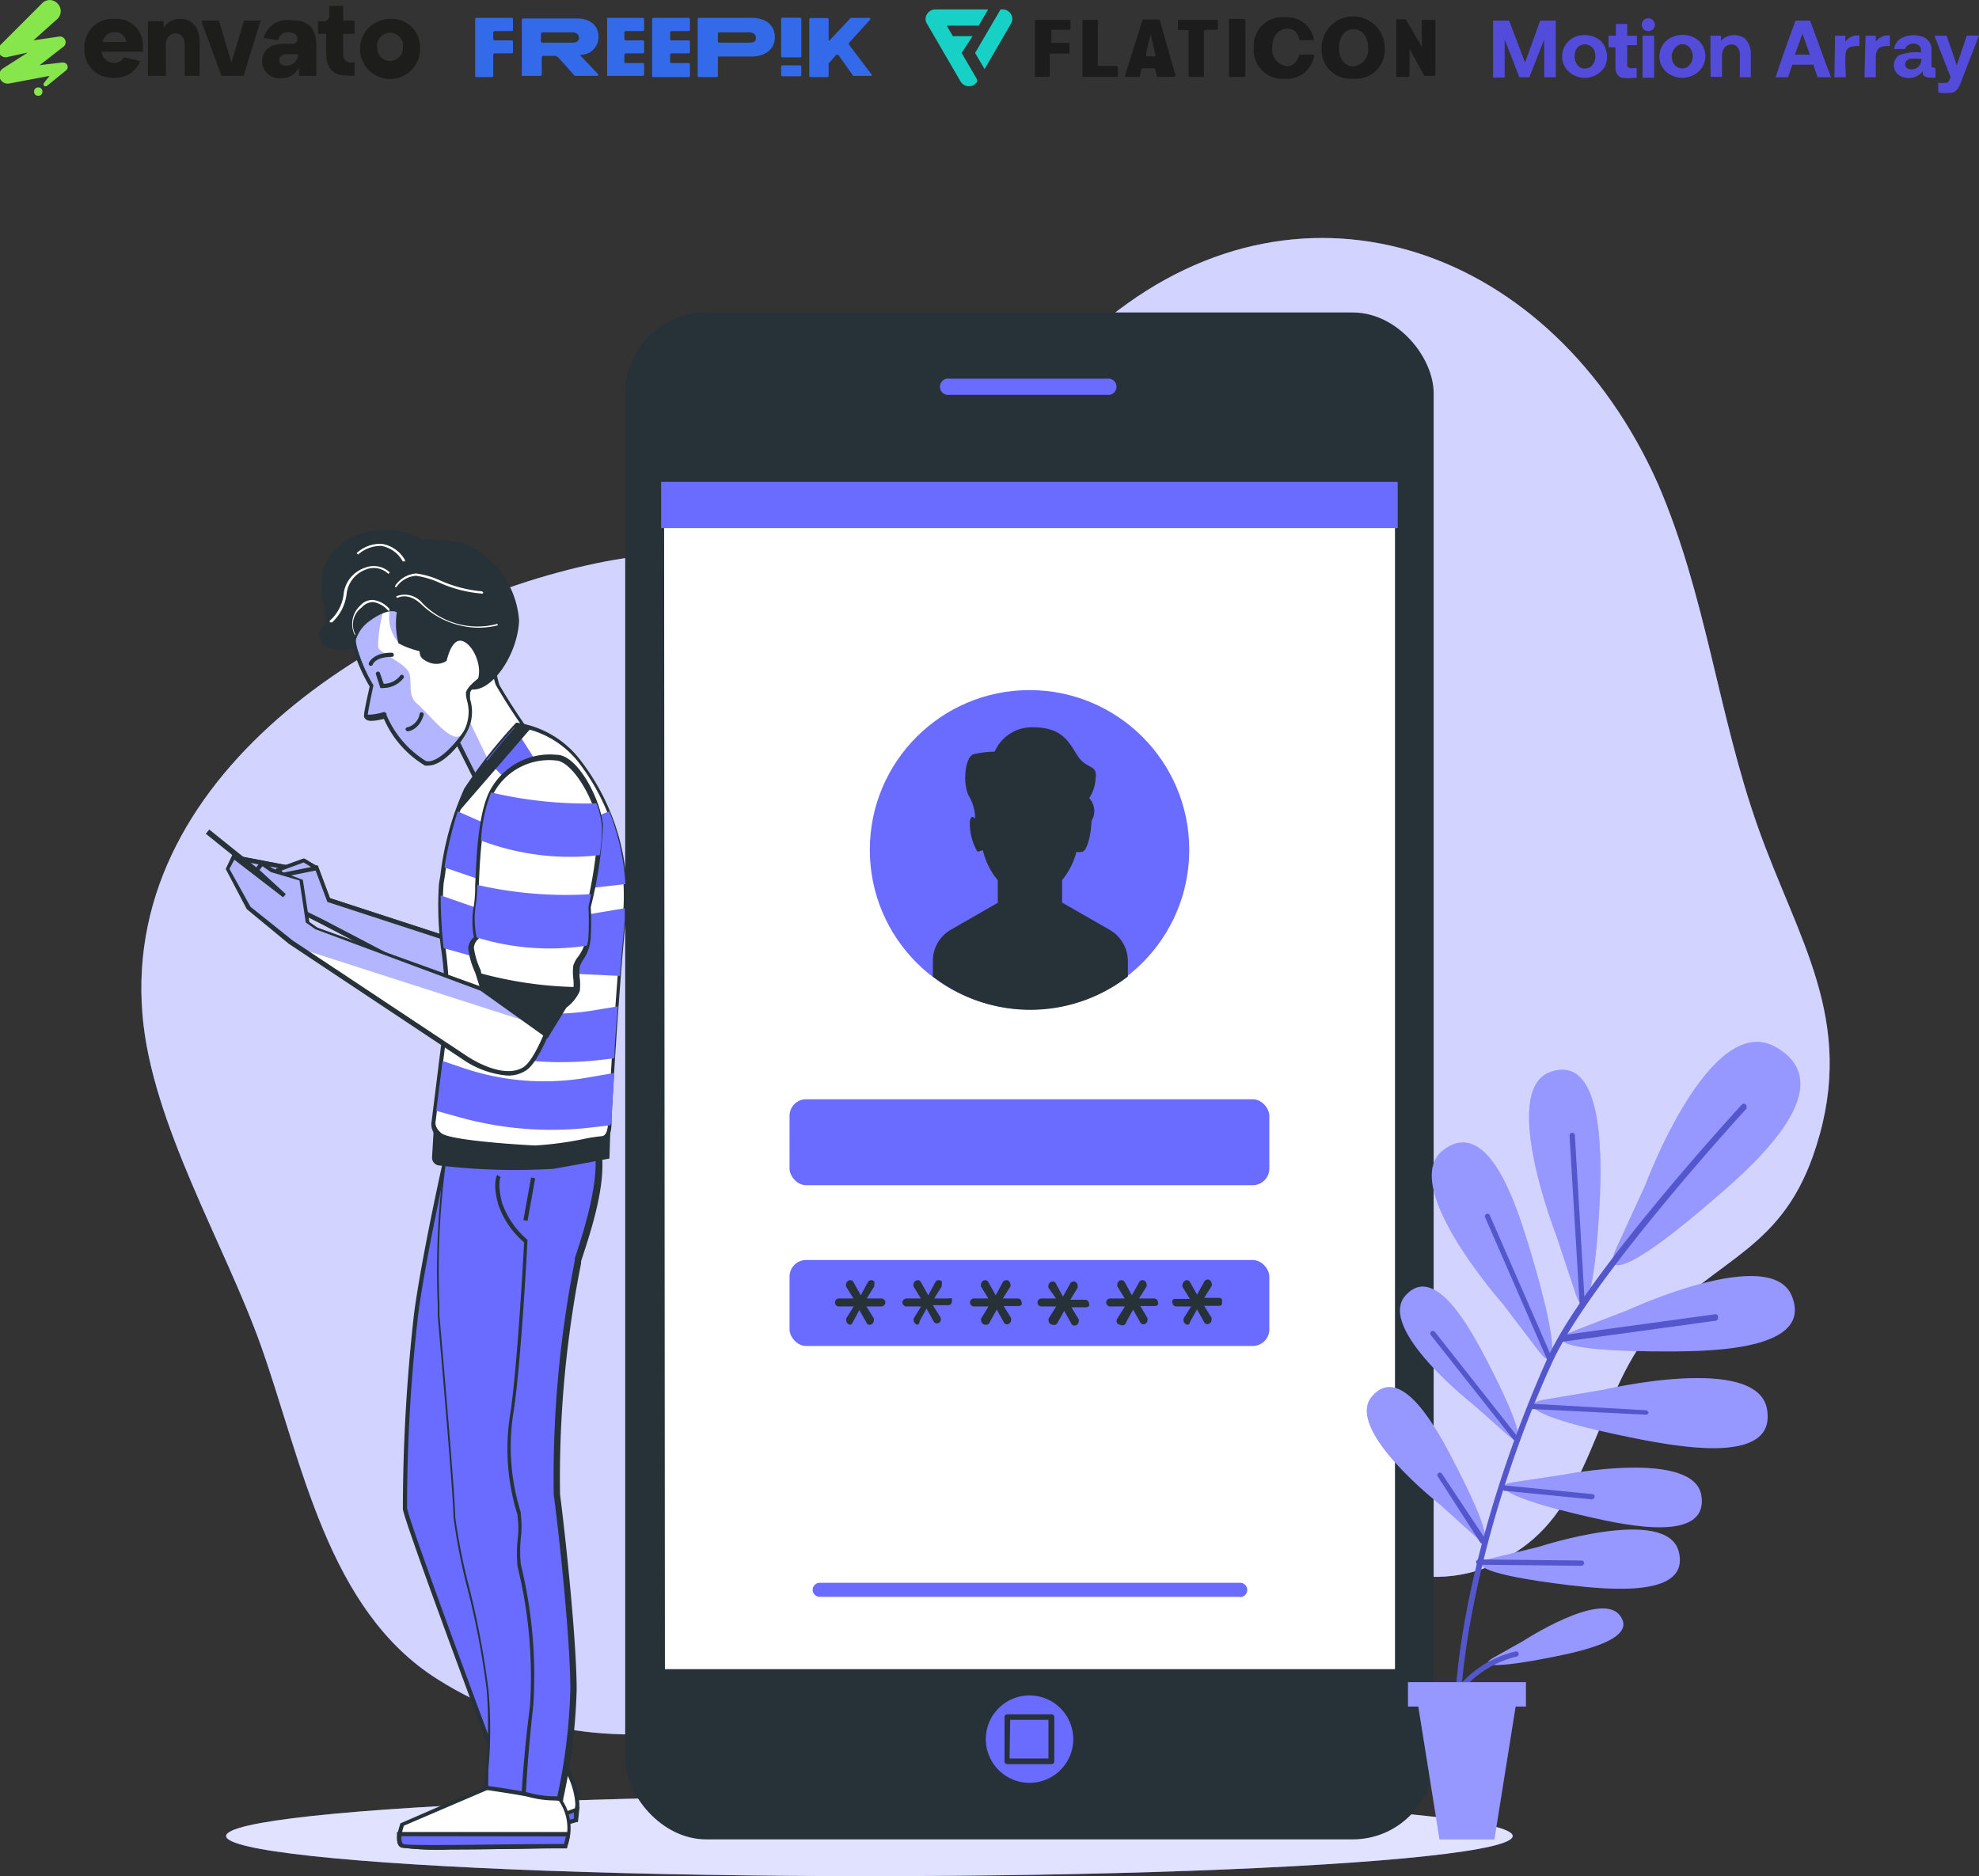 <svg id="Layer_1" data-name="Layer 1" xmlns="http://www.w3.org/2000/svg" xmlns:xlink="http://www.w3.org/1999/xlink" viewBox="0 0 94.17 89.28"><rect x="0" y="0" width="94.17" height="89.28" fill="#333333" stroke="none"/><defs><style>.cls-1{fill:none;}.cls-13,.cls-2{fill:#696cff;}.cls-3{opacity:0.7;}.cls-4,.cls-5,.cls-7{fill:#fff;}.cls-10,.cls-13,.cls-5,.cls-7,.cls-8{isolation:isolate;}.cls-5{opacity:0.8;}.cls-6{fill:#263238;}.cls-7{opacity:0.3;}.cls-8{opacity:0.2;}.cls-9{clip-path:url(#clip-path);}.cls-10,.cls-13{opacity:0.5;}.cls-11{clip-path:url(#clip-path-2);}.cls-12{clip-path:url(#clip-path-3);}.cls-14{clip-path:url(#clip-path-4);}.cls-15{clip-path:url(#clip-path-5);}.cls-16{fill:#336aea;}.cls-17{fill:#17d1c6;}.cls-18{fill:#1c1c1c;}.cls-19{fill:#1d1d1b;}.cls-20{fill:#87e64b;}.cls-21{fill:#534cda;}</style><clipPath id="clip-path" transform="translate(-3.11 -6.39)"><polygon class="cls-1" points="25.26 51.36 18.74 49.23 18.16 47.7 16.83 47.65 14.43 47.2 14.72 47.7 17.74 49.89 18.49 50.26 25.31 53.82 25.26 51.36"/></clipPath><clipPath id="clip-path-2" transform="translate(-3.11 -6.39)"><polygon class="cls-1" points="18.16 47.7 17.53 47.32 16.29 47.78 16.5 48.02 18.16 47.7"/></clipPath><clipPath id="clip-path-3" transform="translate(-3.11 -6.39)"><path class="cls-1" d="M26.64,37.54A3.52,3.52,0,0,0,26.79,39a28.21,28.21,0,0,0,1.65,2.51L25.83,43.6s-1.08-2.17-1.29-2.53a3.61,3.61,0,0,1,.22-3C25.43,37,26.4,36.74,26.64,37.54Z"/></clipPath><clipPath id="clip-path-4" transform="translate(-3.11 -6.39)"><path class="cls-1" d="M27.45,35.91c-.16-1-1.3-3-3.1-2.93a4.42,4.42,0,0,0-2.22.58,6.38,6.38,0,0,0-1.15.86c-.88,1-1.18,1.34-1,2.15a2.39,2.39,0,0,0,.14,1,8.24,8.24,0,0,0,.69,1.53c-.07.33-.26,1.21-.27,1.42s.6.06.9,0a4.88,4.88,0,0,0,1.93,2.25c.56.17,1.45-.75,1.92-1.47s.12-1.52.12-1.84,1.06-1,1.45-1.25A2.49,2.49,0,0,0,27.45,35.91Z"/></clipPath><clipPath id="clip-path-5" transform="translate(-3.11 -6.39)"><path class="cls-1" d="M29.61,43A4,4,0,0,1,31,46.2a22.59,22.59,0,0,1-.32,3.53c-.22,1.63-1.64,6.91-2.74,7.55s-2.81-.57-2.81-.57l-8.26-5.49-2-1.61-1-1.87.31-.6L16.67,49,15.36,47.8l.25-.33.48.33,1.38.52.31,2,.43.3,7.9,2.88s-.1-4.25,0-5.06a10.63,10.63,0,0,1,1-4.35"/></clipPath></defs><g id="freepik--background-simple--inject-1--inject-4"><path class="cls-2" d="M82,29.41C77,18.18,65.22,14,55.89,21.49c-3.64,3-5.92,7.63-10.38,9.51-4.18,1.76-9.48,1.24-14,2.19-9.64,2-22.61,9.69-21.62,21.49.43,5.17,3.92,10.92,5.64,15.76C17.5,76,18.69,83,23.93,86.3c9,5.71,19.82,1,27.92-3.57,4.35-2.47,6.75-4,11.44-3.15,4.34.79,8.25,3.57,12.5.28,3.18-2.47,3.45-7.47,6.12-10.41,3-3.31,6.07-3.55,7.63-8.53,1.9-6-.89-9.81-2.79-15.2S84.29,34.7,82,29.41Z" transform="translate(-3.11 -6.39)"/><g class="cls-3"><path class="cls-4" d="M82,29.41C77,18.18,65.22,14,55.89,21.49c-3.64,3-5.92,7.63-10.38,9.51-4.18,1.76-9.48,1.24-14,2.19-9.64,2-22.61,9.69-21.62,21.49.43,5.17,3.92,10.92,5.64,15.76C17.5,76,18.69,83,23.93,86.3c9,5.71,19.82,1,27.92-3.57,4.35-2.47,6.75-4,11.44-3.15,4.34.79,8.25,3.57,12.5.28,3.18-2.47,3.45-7.47,6.12-10.41,3-3.31,6.07-3.55,7.63-8.53,1.9-6-.89-9.81-2.79-15.2S84.29,34.7,82,29.41Z" transform="translate(-3.11 -6.39)"/></g></g><g id="freepik--Shadow--inject-1--inject-4"><ellipse class="cls-2" cx="41.37" cy="87.37" rx="30.61" ry="1.91"/><ellipse class="cls-5" cx="41.37" cy="87.37" rx="30.61" ry="1.91"/></g><g id="freepik--Device--inject-1--inject-4"><rect class="cls-6" x="29.75" y="14.87" width="38.47" height="72.66" rx="3.85"/><rect class="cls-4" x="31.46" y="22.85" width="35.05" height="56.7"/><path class="cls-6" d="M69.75,86.08H34.44v-57H69.75Zm-35-.26H69.49V29.38H34.71Z" transform="translate(-3.11 -6.39)"/><circle class="cls-2" cx="48.99" cy="40.44" r="7.6"/><path class="cls-2" d="M62.07,82.38H42.13a.34.34,0,0,1-.35-.33h0a.34.34,0,0,1,.34-.34h20a.34.34,0,0,1,.34.34h0a.34.34,0,0,1-.34.34Z" transform="translate(-3.11 -6.39)"/><rect class="cls-2" x="37.57" y="52.31" width="22.83" height="4.09" rx="0.79"/><rect class="cls-2" x="37.57" y="59.96" width="22.83" height="4.09" rx="0.79"/><path class="cls-6" d="M55.88,50.62l-2.23-1.28V48.27a3.47,3.47,0,0,0,.68-1.34.69.69,0,0,0,.24,0c.28,0,.46-.86.48-1.48a.9.9,0,0,0-.11-1.08,1.84,1.84,0,0,0,.3-.91c.12-.73-.42-.43-.85-1.1S53.66,41,52.26,41a1.93,1.93,0,0,0-1.82,1.16,4.55,4.55,0,0,0-1,.12c-.43.12-.55,1.52-.18,2.07a2.1,2.1,0,0,1,.25,1c-.1-.12-.2-.15-.25.12a2.69,2.69,0,0,0,.36,1.45l.26-.07a3.44,3.44,0,0,0,.71,1.43v1.07l-2.23,1.28a1.71,1.71,0,0,0-.86,1.49v.74a7.59,7.59,0,0,0,9.28,0v-.74A1.73,1.73,0,0,0,55.88,50.62Z" transform="translate(-3.11 -6.39)"/><path class="cls-6" d="M43.57,69.43a.21.21,0,0,1-.19-.19.23.23,0,0,1,0-.11l.35-.57-.69,0a.2.2,0,0,1-.15-.06.21.21,0,0,1,0-.26.2.2,0,0,1,.15-.06l.68,0-.35-.57a.17.17,0,0,1,0-.1.21.21,0,0,1,.2-.2.17.17,0,0,1,.16.11l.34.61.33-.61a.18.18,0,0,1,.17-.11.2.2,0,0,1,.14.06.24.24,0,0,1,0,.14.36.36,0,0,1,0,.1l-.36.57.69,0a.17.17,0,0,1,.14.06.17.17,0,0,1,0,.26.17.17,0,0,1-.14.06l-.7,0,.35.57a.19.19,0,0,1,0,.1.2.2,0,0,1-.2.2.15.15,0,0,1-.15-.1l-.34-.6-.32.6A.19.19,0,0,1,43.57,69.43Z" transform="translate(-3.11 -6.39)"/><path class="cls-6" d="M46.78,69.43a.21.21,0,0,1-.19-.19.23.23,0,0,1,0-.11l.35-.57-.69,0a.18.18,0,0,1-.14-.06.17.17,0,0,1,0-.26.2.2,0,0,1,.14-.06l.68,0-.35-.57a.17.17,0,0,1,0-.1.21.21,0,0,1,.2-.2.17.17,0,0,1,.16.11l.34.61.33-.61a.18.18,0,0,1,.17-.11.18.18,0,0,1,.14.06.19.19,0,0,1,0,.14.36.36,0,0,1,0,.1l-.36.57.7,0a.19.19,0,0,1,.14,0,.24.24,0,0,1,0,.13.17.17,0,0,1-.19.19l-.71,0,.35.56a.2.2,0,0,1-.17.31.19.19,0,0,1-.15-.11l-.33-.6-.33.6A.19.19,0,0,1,46.78,69.43Z" transform="translate(-3.11 -6.39)"/><path class="cls-6" d="M50,69.43a.2.2,0,0,1-.14-.06.16.16,0,0,1-.06-.13.23.23,0,0,1,0-.11l.35-.57-.69,0a.19.19,0,0,1-.19-.18.16.16,0,0,1,.05-.14.18.18,0,0,1,.14-.06l.68,0-.35-.57a.17.17,0,0,1,0-.1.25.25,0,0,1,.06-.14.2.2,0,0,1,.14-.06.17.17,0,0,1,.16.11l.34.61.33-.61a.2.2,0,0,1,.18-.11.16.16,0,0,1,.13.06.2.2,0,0,1,.06.14.19.19,0,0,1,0,.1l-.36.57.7,0a.18.18,0,0,1,.19.17,0,0,0,0,1,0,0,.15.15,0,0,1,0,.13.2.2,0,0,1-.15.06l-.7,0,.35.57a.19.19,0,0,1,0,.1.17.17,0,0,1-.06.14.18.18,0,0,1-.14.06.16.16,0,0,1-.15-.11l-.33-.59-.33.59A.18.18,0,0,1,50,69.43Z" transform="translate(-3.11 -6.39)"/><path class="cls-6" d="M53.21,69.43a.2.2,0,0,1-.14-.06.16.16,0,0,1-.06-.13.23.23,0,0,1,0-.11l.36-.57-.7,0a.2.2,0,0,1-.14-.06.19.19,0,0,1,0-.26.2.2,0,0,1,.14-.06l.69,0L53,67.67a.17.17,0,0,1,0-.1.21.21,0,0,1,.2-.2.17.17,0,0,1,.16.11l.33.61.34-.61a.18.18,0,0,1,.17-.11.16.16,0,0,1,.13.06.2.2,0,0,1,.06.14.19.19,0,0,1,0,.1l-.35.57.69,0a.19.19,0,0,1,.2.17v0a.19.19,0,0,1,0,.13.2.2,0,0,1-.14.06l-.7,0,.35.57a.19.19,0,0,1,0,.1.17.17,0,0,1-.07.14.16.16,0,0,1-.13.06.17.17,0,0,1-.16-.11l-.33-.59-.33.59A.18.18,0,0,1,53.21,69.43Z" transform="translate(-3.11 -6.39)"/><path class="cls-6" d="M56.42,69.43a.2.2,0,0,1-.14-.06.21.21,0,0,1,0-.24l.36-.57-.7,0a.2.2,0,0,1-.14-.06.19.19,0,0,1,0-.26.2.2,0,0,1,.14-.06l.69,0-.35-.57a.17.17,0,0,1,0-.1.2.2,0,0,1,.06-.14.16.16,0,0,1,.13-.06.18.18,0,0,1,.17.11l.33.61.34-.61a.18.18,0,0,1,.17-.11.16.16,0,0,1,.13.06.2.2,0,0,1,.06.14.19.19,0,0,1,0,.1l-.36.57.7,0a.19.19,0,0,1,.2.17v0a.19.19,0,0,1,0,.13.2.2,0,0,1-.14.06l-.7,0,.34.57a.19.19,0,0,1,0,.1.17.17,0,0,1-.06.14.16.16,0,0,1-.13.06.17.17,0,0,1-.16-.11l-.33-.59-.33.59A.18.18,0,0,1,56.42,69.43Z" transform="translate(-3.11 -6.39)"/><path class="cls-6" d="M59.63,69.43a.16.16,0,0,1-.13-.06.17.17,0,0,1-.07-.13.45.45,0,0,1,0-.11l.36-.57-.69,0a.19.19,0,0,1-.2-.17v0a.19.19,0,0,1,0-.13.2.2,0,0,1,.14-.06l.69,0-.35-.57a.17.17,0,0,1,0-.1.2.2,0,0,1,.06-.14.17.17,0,0,1,.29,0l.34.61.34-.61a.18.18,0,0,1,.17-.11.16.16,0,0,1,.13.06.2.2,0,0,1,.06.14.19.19,0,0,1,0,.1l-.36.57.7,0a.2.2,0,0,1,.14.06.15.15,0,0,1,0,.13.19.19,0,0,1,0,.13.2.2,0,0,1-.14.06l-.7,0,.35.57a.19.19,0,0,1,0,.1.2.2,0,0,1-.06.14.2.2,0,0,1-.14.06.17.17,0,0,1-.16-.11l-.33-.59-.33.59A.17.17,0,0,1,59.63,69.43Z" transform="translate(-3.11 -6.39)"/><rect class="cls-2" x="31.46" y="22.93" width="35.05" height="2.2"/><path class="cls-2" d="M55.91,25.28H48.29a.52.52,0,0,1-.52-.52h0a.52.52,0,0,1,.52-.52h7.62a.52.52,0,0,1,.52.52h0A.53.53,0,0,1,55.91,25.28Z" transform="translate(-3.11 -6.39)"/><path class="cls-6" d="M55.91,25.41H48.29a.65.65,0,1,1,0-1.3h7.62a.65.65,0,1,1,0,1.3Zm-7.62-1a.39.39,0,1,0,0,.77h7.62a.39.39,0,0,0,0-.77Z" transform="translate(-3.11 -6.39)"/><path class="cls-2" d="M54.18,89.15a2.08,2.08,0,1,0-2.09,2.08h0A2.08,2.08,0,0,0,54.18,89.15Z" transform="translate(-3.11 -6.39)"/><rect class="cls-2" x="47.93" y="81.71" width="2.11" height="2.11"/><path class="cls-6" d="M53.15,90.34h-2.1a.13.13,0,0,1-.14-.13V88.1a.13.13,0,0,1,.14-.13h2.1a.13.13,0,0,1,.13.13v2.11A.13.13,0,0,1,53.15,90.34Zm-2-.27H53V88.23H51.18Z" transform="translate(-3.11 -6.39)"/></g><g id="freepik--Plant--inject-1--inject-4"><path class="cls-2" d="M77.19,65.25s-2.76-7-.3-7.85,2.44,3.76,2.35,6C79,68.24,78.49,69.14,78.1,68Zm-.83,5.47c.76,1,1,0-.39-4.67-.65-2.18-2-6.58-4.18-4.93s2.84,7.33,2.84,7.33Zm-1.46,4c.72.64.73-.17-1-3.51-.81-1.57-2.51-4.74-3.91-3.17s3.23,5.19,3.23,5.19Zm-1.59,4.78c.73.64.74-.17-1-3.51-.8-1.57-2.51-4.74-3.9-3.17S71.65,78,71.65,78Zm4.58-9.73c-1.16.45-.24.94,4.59.93,2.26,0,6.89-.11,5.9-2.62s-7.82.66-7.82.66ZM76.57,73c-1.22.22-.42.88,4.32,1.83,2.22.44,6.77,1.26,6.3-1.39s-7.8-.91-7.8-.91ZM75.1,76.93c-1,.15-.38.73,3.6,1.64,1.87.43,5.7,1.23,5.37-1s-6.58-1-6.58-1ZM74,80.57c-1,.26-.3.76,3.76,1.25,1.9.22,5.8.61,5.23-1.6S76.33,80,76.33,80Zm6-14.73c-.6,1.33.64,1.13,4.83-2.53,2-1.71,5.9-5.31,2.78-7.09s-6.21,6.57-6.21,6.57ZM74.13,85.3c-.62.37,0,.51,2.87-.06,1.35-.27,4.1-.86,3.17-2s-4.58,1.24-4.58,1.24Z" transform="translate(-3.11 -6.39)"/><path class="cls-7" d="M77.19,65.25s-2.76-7-.3-7.85,2.44,3.76,2.35,6C79,68.24,78.49,69.14,78.1,68Zm-.83,5.47c.76,1,1,0-.39-4.67-.65-2.18-2-6.58-4.18-4.93s2.84,7.33,2.84,7.33Zm-1.46,4c.72.64.73-.17-1-3.51-.81-1.57-2.51-4.74-3.91-3.17s3.23,5.19,3.23,5.19Zm-1.59,4.78c.73.64.74-.17-1-3.51-.8-1.57-2.51-4.74-3.9-3.17S71.65,78,71.65,78Zm4.58-9.73c-1.16.45-.24.94,4.59.93,2.26,0,6.89-.11,5.9-2.62s-7.82.66-7.82.66ZM76.57,73c-1.22.22-.42.88,4.32,1.83,2.22.44,6.77,1.26,6.3-1.39s-7.8-.91-7.8-.91ZM75.1,76.93c-1,.15-.38.73,3.6,1.64,1.87.43,5.7,1.23,5.37-1s-6.58-1-6.58-1ZM74,80.57c-1,.26-.3.76,3.76,1.25,1.9.22,5.8.61,5.23-1.6S76.33,80,76.33,80Zm6-14.73c-.6,1.33.64,1.13,4.83-2.53,2-1.71,5.9-5.31,2.78-7.09s-6.21,6.57-6.21,6.57ZM74.13,85.3c-.62.37,0,.51,2.87-.06,1.35-.27,4.1-.86,3.17-2s-4.58,1.24-4.58,1.24Z" transform="translate(-3.11 -6.39)"/><path class="cls-2" d="M78.41,68.51l-.48-8m-1,10.64-3-6.88m10.89,4.88-7.29,1m-2.14,4.66L71.37,69.8M76,73.31l5.44.28M74.72,77.2l4.15.41m-5.16,2-2.06-3.1m1.83,4.2,4.88,0m-5.87,9.13a.12.12,0,0,0,.11-.13c-.31-4.67,1.5-12.32,4.39-18.59,1.85-4,9.11-11.9,9.19-12a.11.11,0,0,0,0-.17.14.14,0,0,0-.18,0h0c-.07.07-7.36,8-9.22,12C73.83,77.52,72,85,72.36,89.81A.13.13,0,0,0,72.49,89.93Zm5.92-21.29a.12.12,0,0,0,.11-.13l-.47-8a.12.12,0,0,0-.13-.12h0a.12.12,0,0,0-.12.13l.48,8a.13.13,0,0,0,.13.11Zm-1.48,2.63A.13.13,0,0,0,77,71.1l-3-6.88a.12.12,0,0,0-.16-.06.12.12,0,0,0-.06.16h0l3,6.88a.12.12,0,0,0,.11.08h.05Zm.53-1,7.28-1a.13.13,0,0,0,.12-.13.12.12,0,0,0-.12-.12h0l-7.29,1a.12.12,0,0,0-.11.13.12.12,0,0,0,.13.12ZM75.38,75a.12.12,0,0,0,0-.17l-4-5.07a.12.12,0,0,0-.17,0,.12.12,0,0,0,0,.18L75.21,75a.14.14,0,0,0,.1,0,.12.12,0,0,0,.08,0Zm6.17-1.37a.13.13,0,0,0-.12-.13L76,73.19a.12.12,0,0,0-.11.13.13.13,0,0,0,.1.12l5.44.27h0a.13.13,0,0,0,.13-.12Zm-2.56,4a.12.12,0,0,0-.11-.14h0l-4.16-.41a.12.12,0,0,0-.13.11h0a.12.12,0,0,0,.11.14l4.15.41h0a.13.13,0,0,0,.13-.11Zm-5.22,2.14a.12.12,0,0,0,0-.17l-2.06-3.1a.13.13,0,0,0-.17,0,.12.12,0,0,0,0,.17l2,3.11a.11.11,0,0,0,.11.06.11.11,0,0,0,.07,0Zm4.72,1a.13.13,0,0,0-.12-.12l-4.89-.05h0a.13.13,0,0,0-.13.13.12.12,0,0,0,.12.12h0l4.89.05h0a.14.14,0,0,0,.13-.12h0Zm-6.56,7.31a4.83,4.83,0,0,1,3.35-2.86.12.12,0,0,0,.09-.15.11.11,0,0,0-.14-.09,5.06,5.06,0,0,0-3.53,3,.12.12,0,0,0,.07.16h0a.12.12,0,0,0,.13-.08Zm.56,1.82a.12.12,0,0,0,.11-.13c-.31-4.67,1.5-12.32,4.39-18.59,1.85-4,9.11-11.9,9.19-12a.11.11,0,0,0,0-.17.14.14,0,0,0-.18,0h0c-.07.07-7.36,8-9.22,12C73.83,77.52,72,85,72.36,89.81a.13.13,0,0,0,.13.12Zm5.92-21.29a.12.12,0,0,0,.11-.13l-.47-8a.12.12,0,0,0-.13-.12h0a.12.12,0,0,0-.12.13l.48,8a.13.13,0,0,0,.13.11Zm-1.48,2.63A.13.13,0,0,0,77,71.1l-3-6.88a.12.12,0,0,0-.16-.06.12.12,0,0,0-.06.16l3,6.88a.12.12,0,0,0,.11.08h.05Zm.53-1,7.28-1a.13.13,0,0,0,.12-.13.12.12,0,0,0-.12-.12h0l-7.29,1a.12.12,0,0,0-.11.13.12.12,0,0,0,.13.12ZM75.38,75a.12.12,0,0,0,0-.17l-4-5.07a.12.12,0,0,0-.17,0,.12.12,0,0,0,0,.18L75.21,75a.14.14,0,0,0,.1,0,.12.12,0,0,0,.08,0Zm6.17-1.37a.13.13,0,0,0-.12-.13L76,73.19a.12.12,0,0,0-.11.13.13.13,0,0,0,.1.12l5.44.27h0a.13.13,0,0,0,.13-.12Zm-2.56,4a.12.12,0,0,0-.11-.14h0l-4.16-.41a.12.12,0,0,0-.13.11h0a.12.12,0,0,0,.11.14l4.15.41h0a.13.13,0,0,0,.13-.11Zm-5.22,2.14a.12.12,0,0,0,0-.17l-2.06-3.1a.13.13,0,0,0-.17,0,.12.12,0,0,0,0,.17l2,3.11a.11.11,0,0,0,.11.06.11.11,0,0,0,.07,0Zm4.72,1a.13.13,0,0,0-.12-.12l-4.89-.05h0a.13.13,0,0,0-.13.13.12.12,0,0,0,.12.12h0l4.89.05h0a.14.14,0,0,0,.13-.12h0Zm-6.56,7.31a4.83,4.83,0,0,1,3.35-2.86.12.12,0,0,0,.09-.15.11.11,0,0,0-.14-.09,5.06,5.06,0,0,0-3.53,3,.12.12,0,0,0,.07.16h0a.12.12,0,0,0,.13-.08Z" transform="translate(-3.11 -6.39)"/><path class="cls-8" d="M78.41,68.51l-.48-8m-1,10.64-3-6.88m10.89,4.88-7.29,1m-2.14,4.66L71.37,69.8M76,73.31l5.44.28M74.72,77.2l4.15.41m-5.16,2-2.06-3.1m1.83,4.2,4.88,0m-5.87,9.13a.12.12,0,0,0,.11-.13c-.31-4.67,1.5-12.32,4.39-18.59,1.85-4,9.11-11.9,9.19-12a.11.11,0,0,0,0-.17.14.14,0,0,0-.18,0h0c-.07.07-7.36,8-9.22,12C73.83,77.52,72,85,72.36,89.81A.13.13,0,0,0,72.49,89.93Zm5.92-21.29a.12.12,0,0,0,.11-.13l-.47-8a.12.12,0,0,0-.13-.12h0a.12.12,0,0,0-.12.13l.48,8a.13.13,0,0,0,.13.11Zm-1.48,2.63A.13.13,0,0,0,77,71.1l-3-6.88a.12.12,0,0,0-.16-.06.12.12,0,0,0-.06.16h0l3,6.88a.12.12,0,0,0,.11.08h.05Zm.53-1,7.28-1a.13.13,0,0,0,.12-.13.12.12,0,0,0-.12-.12h0l-7.29,1a.12.12,0,0,0-.11.13.12.12,0,0,0,.13.12ZM75.38,75a.12.12,0,0,0,0-.17l-4-5.07a.12.12,0,0,0-.17,0,.12.12,0,0,0,0,.18L75.21,75a.14.14,0,0,0,.1,0,.12.12,0,0,0,.08,0Zm6.17-1.37a.13.13,0,0,0-.12-.13L76,73.19a.12.12,0,0,0-.11.13.13.13,0,0,0,.1.12l5.44.27h0a.13.13,0,0,0,.13-.12Zm-2.56,4a.12.12,0,0,0-.11-.14h0l-4.16-.41a.12.12,0,0,0-.13.11h0a.12.12,0,0,0,.11.14l4.15.41h0a.13.13,0,0,0,.13-.11Zm-5.22,2.14a.12.12,0,0,0,0-.17l-2.06-3.1a.13.13,0,0,0-.17,0,.12.12,0,0,0,0,.17l2,3.11a.11.11,0,0,0,.11.06.11.11,0,0,0,.07,0Zm4.72,1a.13.13,0,0,0-.12-.12l-4.89-.05h0a.13.13,0,0,0-.13.13.12.12,0,0,0,.12.12h0l4.89.05h0a.14.14,0,0,0,.13-.12h0Zm-6.56,7.31a4.83,4.83,0,0,1,3.35-2.86.12.12,0,0,0,.09-.15.11.11,0,0,0-.14-.09,5.06,5.06,0,0,0-3.53,3,.12.12,0,0,0,.07.16h0a.12.12,0,0,0,.13-.08Zm.56,1.82a.12.12,0,0,0,.11-.13c-.31-4.67,1.5-12.32,4.39-18.59,1.85-4,9.11-11.9,9.19-12a.11.11,0,0,0,0-.17.14.14,0,0,0-.18,0h0c-.07.07-7.36,8-9.22,12C73.83,77.52,72,85,72.36,89.81a.13.13,0,0,0,.13.12Zm5.92-21.29a.12.12,0,0,0,.11-.13l-.47-8a.12.12,0,0,0-.13-.12h0a.12.12,0,0,0-.12.13l.48,8a.13.13,0,0,0,.13.11Zm-1.48,2.63A.13.13,0,0,0,77,71.1l-3-6.88a.12.12,0,0,0-.16-.06.12.12,0,0,0-.06.16l3,6.88a.12.12,0,0,0,.11.08h.05Zm.53-1,7.28-1a.13.13,0,0,0,.12-.13.12.12,0,0,0-.12-.12h0l-7.29,1a.12.12,0,0,0-.11.13.12.12,0,0,0,.13.12ZM75.38,75a.12.12,0,0,0,0-.17l-4-5.07a.12.12,0,0,0-.17,0,.12.12,0,0,0,0,.18L75.21,75a.14.14,0,0,0,.1,0,.12.12,0,0,0,.08,0Zm6.17-1.37a.13.13,0,0,0-.12-.13L76,73.19a.12.12,0,0,0-.11.13.13.13,0,0,0,.1.12l5.44.27h0a.13.13,0,0,0,.13-.12Zm-2.56,4a.12.12,0,0,0-.11-.14h0l-4.16-.41a.12.12,0,0,0-.13.11h0a.12.12,0,0,0,.11.14l4.15.41h0a.13.13,0,0,0,.13-.11Zm-5.22,2.14a.12.12,0,0,0,0-.17l-2.06-3.1a.13.13,0,0,0-.17,0,.12.12,0,0,0,0,.17l2,3.11a.11.11,0,0,0,.11.06.11.11,0,0,0,.07,0Zm4.72,1a.13.13,0,0,0-.12-.12l-4.89-.05h0a.13.13,0,0,0-.13.13.12.12,0,0,0,.12.12h0l4.89.05h0a.14.14,0,0,0,.13-.12h0Zm-6.56,7.31a4.83,4.83,0,0,1,3.35-2.86.12.12,0,0,0,.09-.15.11.11,0,0,0-.14-.09,5.06,5.06,0,0,0-3.53,3,.12.12,0,0,0,.07.16h0a.12.12,0,0,0,.13-.08Z" transform="translate(-3.11 -6.39)"/><polygon class="cls-2" points="72.61 80.05 67 80.05 67 81.21 67.49 81.21 68.5 87.53 71.11 87.53 72.12 81.21 72.61 81.21 72.61 80.05"/><polygon class="cls-7" points="72.61 80.05 67 80.05 67 81.21 67.49 81.21 68.5 87.53 71.11 87.53 72.12 81.21 72.61 81.21 72.61 80.05"/></g><g id="freepik--Character--inject-1--inject-4"><polygon class="cls-4" points="22.14 44.96 15.62 42.83 15.04 41.3 13.72 41.26 11.32 40.8 11.61 41.3 14.63 43.5 15.38 43.87 22.2 47.43 22.14 44.96"/><path class="cls-6" d="M25.41,54l-7-3.64L17.7,50l-3.07-2.24-.4-.68,2.62.5,1.38,0,.58,1.55,6.54,2.13ZM14.79,47.63l3,2.18.73.36,6.67,3.49,0-2.23-6.5-2.12-.57-1.52-1.26,0-2.21-.41Z" transform="translate(-3.11 -6.39)"/><polygon class="cls-4" points="15.04 41.3 14.42 40.93 13.18 41.38 13.39 41.63 15.04 41.3"/><path class="cls-6" d="M16.5,48.12a.11.11,0,0,1-.08,0l-.2-.25a.1.1,0,0,1,0-.09.13.13,0,0,1,.06-.07l1.24-.45a.1.1,0,0,1,.09,0l.62.37a.1.1,0,0,1,0,.1.08.08,0,0,1-.07.08l-1.66.33Zm0-.3.08.1,1.34-.27-.36-.22Z" transform="translate(-3.11 -6.39)"/><polygon class="cls-4" points="22.14 44.96 15.62 42.83 15.04 41.3 13.72 41.26 11.32 40.8 11.61 41.3 14.63 43.5 15.38 43.87 22.2 47.43 22.14 44.96"/><g class="cls-9"><g class="cls-10"><polygon class="cls-2" points="22.14 44.96 15.62 42.83 15.04 41.3 13.72 41.26 11.32 40.8 11.61 41.3 14.63 43.5 15.38 43.87 22.2 47.43 22.14 44.96"/><path class="cls-6" d="M25.41,54l-7-3.64L17.7,50l-3.07-2.24-.4-.68,2.62.5,1.38,0,.58,1.55,6.54,2.13ZM14.79,47.63l3,2.18.73.36,6.67,3.49,0-2.23-6.5-2.12-.57-1.52-1.26,0-2.21-.41Z" transform="translate(-3.11 -6.39)"/></g></g><path class="cls-6" d="M25.41,54l-7-3.64L17.7,50l-3.07-2.24-.4-.68,2.62.5,1.38,0,.58,1.55,6.54,2.13ZM14.79,47.63l3,2.18.73.36,6.67,3.49,0-2.23-6.5-2.12-.57-1.52-1.26,0-2.21-.41Z" transform="translate(-3.11 -6.39)"/><polygon class="cls-4" points="15.04 41.3 14.42 40.93 13.18 41.38 13.39 41.63 15.04 41.3"/><g class="cls-11"><g class="cls-10"><polygon class="cls-2" points="15.04 41.3 14.42 40.93 13.18 41.38 13.39 41.63 15.04 41.3"/><path class="cls-6" d="M16.5,48.12a.11.11,0,0,1-.08,0l-.2-.25a.1.1,0,0,1,0-.09.13.13,0,0,1,.06-.07l1.24-.45a.1.1,0,0,1,.09,0l.62.37a.1.1,0,0,1,0,.1.08.08,0,0,1-.07.08l-1.66.33Zm0-.3.08.1,1.34-.27-.36-.22Z" transform="translate(-3.11 -6.39)"/></g></g><path class="cls-6" d="M16.5,48.12a.11.11,0,0,1-.08,0l-.2-.25a.1.1,0,0,1,0-.09.13.13,0,0,1,.06-.07l1.24-.45a.1.1,0,0,1,.09,0l.62.37a.1.1,0,0,1,0,.1.08.08,0,0,1-.07.08l-1.66.33Zm0-.3.08.1,1.34-.27-.36-.22Z" transform="translate(-3.11 -6.39)"/><path class="cls-4" d="M26.64,37.54A3.52,3.52,0,0,0,26.79,39a28.21,28.21,0,0,0,1.65,2.51L25.83,43.6s-1.08-2.17-1.29-2.53a3.61,3.61,0,0,1,.22-3C25.43,37,26.4,36.74,26.64,37.54Z" transform="translate(-3.11 -6.39)"/><g class="cls-12"><polygon class="cls-13" points="22.19 34.01 23.32 36.35 22.72 37.21 21.58 35.18 22.19 34.01"/></g><path class="cls-6" d="M25.8,43.76l-.06-.11s-1.08-2.18-1.28-2.53a3.64,3.64,0,0,1,.22-3c.44-.72,1-1.14,1.51-1.08a.67.67,0,0,1,.54.52v0A3.38,3.38,0,0,0,26.88,39a29.21,29.21,0,0,0,1.64,2.49l.05.07Zm.29-6.58c-.32,0-.82.3-1.24,1A3.49,3.49,0,0,0,24.63,41c.18.31,1,2,1.24,2.43l2.43-2a28.07,28.07,0,0,1-1.6-2.45,3.4,3.4,0,0,1-.16-1.5.48.48,0,0,0-.38-.36Z" transform="translate(-3.11 -6.39)"/><path class="cls-4" d="M27.45,35.91c-.16-1-1.3-3-3.1-2.93a4.42,4.42,0,0,0-2.22.58,6.38,6.38,0,0,0-1.15.86c-.88,1-1.18,1.34-1,2.15a2.39,2.39,0,0,0,.14,1,8.24,8.24,0,0,0,.69,1.53c-.07.33-.26,1.21-.27,1.42s.6.06.9,0a4.88,4.88,0,0,0,1.93,2.25c.56.17,1.45-.75,1.92-1.47s.12-1.52.12-1.84,1.06-1,1.45-1.25A2.49,2.49,0,0,0,27.45,35.91Z" transform="translate(-3.11 -6.39)"/><g class="cls-14"><path class="cls-13" d="M20,36.57a2.59,2.59,0,0,0,.15,1,8.24,8.24,0,0,0,.69,1.53c-.07.33-.26,1.21-.27,1.42s.6.06.9,0a4.83,4.83,0,0,0,1.93,2.25c.56.17,1.45-.75,1.92-1.47a1.41,1.41,0,0,0,.22-.59c0-.09,0-.15,0-.15s-.27,1-.79.88-1.34-1.18-1.78-1.55-.27-.84-.36-1.38-1.42-1-1.51-1.33a6.52,6.52,0,0,1,.22-1.6s.51-.67.4-.4a1.88,1.88,0,0,0,.13,1.47,1,1,0,0,0,.94.57l.48-2.39-1-.85-1.19.5C20.1,35.47,19.8,35.76,20,36.57Z" transform="translate(-3.11 -6.39)"/></g><path class="cls-6" d="M23.5,42.82a.51.51,0,0,1-.17,0,4.82,4.82,0,0,1-1.95-2.22c-.51.12-.77.13-.88,0a.18.18,0,0,1-.07-.15c0-.18.15-.85.27-1.39A8.18,8.18,0,0,1,20,37.55a2.47,2.47,0,0,1-.15-1c-.17-.79.11-1.12.85-2l.19-.22a6.64,6.64,0,0,1,1.17-.88,4.43,4.43,0,0,1,2.27-.58c1.79-.08,3,1.88,3.2,3h0a2.61,2.61,0,0,1-.65,2.34c-.56.31-1.4.94-1.4,1.16a2.51,2.51,0,0,0,0,.3,2,2,0,0,1-.18,1.6C24.94,41.94,24.13,42.82,23.5,42.82Zm-2-2.49,0,.08a4.72,4.72,0,0,0,1.87,2.19c.45.15,1.27-.61,1.81-1.42a1.93,1.93,0,0,0,.15-1.46,1.56,1.56,0,0,1-.05-.33c0-.46,1.49-1.33,1.5-1.34a2.4,2.4,0,0,0,.55-2.12h0c-.14-.87-1.2-2.93-3-2.85a4.39,4.39,0,0,0-2.18.56,6.68,6.68,0,0,0-1.13.85l-.17.21c-.74.88-1,1.15-.82,1.85h0a2.35,2.35,0,0,0,.15.91A7.25,7.25,0,0,0,20.88,39l0,0v0c-.16.76-.26,1.27-.27,1.4h.08a3,3,0,0,0,.7-.13Z" transform="translate(-3.11 -6.39)"/><path class="cls-6" d="M21.37,39.13a.76.76,0,0,1-.16,0l0,0L21,38.48a.09.09,0,0,1,.06-.12.09.09,0,0,1,.13.06l.18.51a1,1,0,0,0,.8-.41.1.1,0,0,1,.14.14A1.23,1.23,0,0,1,21.37,39.13Z" transform="translate(-3.11 -6.39)"/><path class="cls-6" d="M22.51,41.19a.11.11,0,0,1-.1-.09.09.09,0,0,1,.09-.1.8.8,0,0,0,.58-.64.09.09,0,0,1,.12-.07.1.1,0,0,1,.07.12c-.21.72-.73.78-.75.78Z" transform="translate(-3.11 -6.39)"/><path class="cls-6" d="M20.72,38.07h0a.1.1,0,0,1-.06-.13s.18-.49,1.09-.49a.1.1,0,0,1,0,.2c-.76,0-.9.34-.9.36A.1.1,0,0,1,20.72,38.07Z" transform="translate(-3.11 -6.39)"/><path class="cls-6" d="M25.07,32.2a14.57,14.57,0,0,0-1.86-.15,3.75,3.75,0,0,0-3.66.07c-1.79,1.15-.93,3.16-.93,3.66s-.58.5-.22,1.15,1.57.29,1.57.29A1.72,1.72,0,0,1,20.62,36c.65-.5,1.16-.61,1.37-.47A3.73,3.73,0,0,0,22.07,37a4.09,4.09,0,0,0,.93.36c.21,0-.14.3.57.57a.91.91,0,0,0,.79-.09c.11-.44.34-1.09.77-.94.62.22,1.2,1.77.35,2.29,1,.19,2.26-1.62,2.33-3.27A4.32,4.32,0,0,0,25.07,32.2Z" transform="translate(-3.11 -6.39)"/><path class="cls-4" d="M25.81,36.26a4,4,0,0,1-2.65-1.11c-.61-.58-1.09-.33-1.11-.32s-.05,0-.07,0a.07.07,0,0,1,0-.07,1.09,1.09,0,0,1,1.23.33,3.64,3.64,0,0,0,3.52,1,.05.05,0,0,1,.06,0s0,0,0,.06A3.87,3.87,0,0,1,25.81,36.26Z" transform="translate(-3.11 -6.39)"/><path class="cls-4" d="M26.07,34.64A6.15,6.15,0,0,1,24,34.11a4.09,4.09,0,0,0-1.1-.32,1.25,1.25,0,0,0-.93.54,0,0,0,0,1-.06,0,0,0,0,0,1,0-.06,1.32,1.32,0,0,1,1-.59,3.93,3.93,0,0,1,1.14.33,6.22,6.22,0,0,0,2,.52,0,0,0,0,1,.05.05A.05.05,0,0,1,26.07,34.64Z" transform="translate(-3.11 -6.39)"/><path class="cls-4" d="M20,36.62l0,0a1.18,1.18,0,0,1,.24-1.4.78.78,0,0,1,.62-.28,1.22,1.22,0,0,1,.79.44,0,0,0,0,1,0,.07,0,0,0,0,1-.07,0,1.18,1.18,0,0,0-.72-.41.73.73,0,0,0-.54.26A1,1,0,0,0,20,36.54a.06.06,0,0,1,0,.07Z" transform="translate(-3.11 -6.39)"/><path class="cls-4" d="M18.8,36l0,0a0,0,0,0,1,0-.07,2,2,0,0,0,.67-1.34,1.5,1.5,0,0,1,1-1.18,1.12,1.12,0,0,1,1.19.22,0,0,0,1,1-.07.07,1,1,0,0,0-1.09-.2,1.4,1.4,0,0,0-.89,1.1,2.2,2.2,0,0,1-.7,1.41Z" transform="translate(-3.11 -6.39)"/><path class="cls-4" d="M22.27,33.1l0,0a1.45,1.45,0,0,0-1-.73,1.61,1.61,0,0,0-1.12.41,0,0,0,0,1-.07-.07,1.66,1.66,0,0,1,1.2-.44,1.55,1.55,0,0,1,1.1.77,0,0,0,0,1,0,.07Z" transform="translate(-3.11 -6.39)"/><path class="cls-4" d="M29.92,90.36a4,4,0,0,1,.67,1.9l-.08.75a29.77,29.77,0,0,1-3.32.75c-.58,0-3.65-.29-3.65-.29l-.14-.53a.19.19,0,0,1,.1-.2l2.74-1.27.86-1Z" transform="translate(-3.11 -6.39)"/><path class="cls-6" d="M27.19,93.86c-.58,0-3.54-.28-3.66-.29h-.07L23.31,93a.28.28,0,0,1,.15-.32l2.72-1.27.87-1L30,90.25l0,0a4.11,4.11,0,0,1,.68,2l-.09.82h-.07A27.06,27.06,0,0,1,27.19,93.86Zm-3.57-.48c.46,0,3.05.28,3.57.28a28.1,28.1,0,0,0,3.22-.73l.08-.68a3.64,3.64,0,0,0-.62-1.79l-2.72.16-.87.94-2.74,1.27a.08.08,0,0,0,0,.09Z" transform="translate(-3.11 -6.39)"/><path class="cls-2" d="M27.6,93.17a9.49,9.49,0,0,0,3-.68l-.05.52a30,30,0,0,1-3.33.75c-.58,0-3.65-.29-3.65-.29l-.1-.38C23.93,93.09,26.62,93.1,27.6,93.17Z" transform="translate(-3.11 -6.39)"/><path class="cls-6" d="M27.19,93.86c-.58,0-3.54-.28-3.66-.29h-.07L23.31,93h.22c2.08,0,3.46,0,4.08.09h0a9.81,9.81,0,0,0,2.93-.68l.15-.06-.08.75h-.07A27.27,27.27,0,0,1,27.19,93.86Zm-3.57-.48c.46,0,3.05.28,3.57.28a28.28,28.28,0,0,0,3.23-.73l0-.29a8.9,8.9,0,0,1-2.86.63h0c-.62,0-2-.07-4-.08Z" transform="translate(-3.11 -6.39)"/><path class="cls-4" d="M26.24,91.47l-4,1.73s-.34.85,0,1,7.76,0,7.76,0a2.39,2.39,0,0,0-.3-2.25C28.91,91.07,26.24,91.47,26.24,91.47Z" transform="translate(-3.11 -6.39)"/><path class="cls-6" d="M24.53,94.4a14.07,14.07,0,0,1-2.32-.09c-.41-.2-.08-1-.05-1.15l0,0,4.05-1.76c.11,0,2.73-.4,3.57.53a2.45,2.45,0,0,1,.31,2.36l0,.06H30C29.25,94.34,26.55,94.4,24.53,94.4Zm-2.2-1.13c-.09.27-.22.77,0,.87s4.7,0,7.65,0a2.28,2.28,0,0,0-.3-2.09c-.74-.83-3.18-.51-3.38-.48Z" transform="translate(-3.11 -6.39)"/><path class="cls-2" d="M30,94.22s-7.42.17-7.76,0c-.17-.08-.17-.32-.14-.55h8A2.45,2.45,0,0,1,30,94.22Z" transform="translate(-3.11 -6.39)"/><path class="cls-6" d="M24.53,94.4a14.07,14.07,0,0,1-2.32-.09C22,94.22,22,94,22,93.66v-.09h8.23l0,.12a3.9,3.9,0,0,1-.13.57l0,.06H30C29.25,94.34,26.55,94.4,24.53,94.4Zm-2.32-.63c0,.14,0,.31.09.37.28.11,4.7,0,7.65,0l.09-.36Z" transform="translate(-3.11 -6.39)"/><path class="cls-2" d="M24.36,61.33s-1,4.62-1.44,7.5a82.84,82.84,0,0,0-.54,9.34c.08.66,4.23,11.77,4.23,11.77l.41,1,2.9-.58S28.6,86.12,28.1,83.8s-1.58-6.14-1.58-6.8,2.57-13.33,2.75-14.16a9,9,0,0,1,1-2.11l-5.55-.11Z" transform="translate(-3.11 -6.39)"/><path class="cls-6" d="M27,91,26.52,90c-.17-.46-4.16-11.14-4.24-11.8a83.6,83.6,0,0,1,.54-9.36c.39-2.86,1.43-7.47,1.44-7.51v0l.41-.77,5.8.12-.1.15a8.71,8.71,0,0,0-1,2.08c-.16.74-2.75,13.5-2.75,14.14a30.56,30.56,0,0,0,.76,3.38c.3,1.19.61,2.42.82,3.4.49,2.29,1.81,6.5,1.82,6.54l0,.11ZM24.45,61.37c-.06.27-1.05,4.7-1.43,7.48a80.34,80.34,0,0,0-.54,9.3c.06.52,2.79,7.92,4.22,11.76l.38.91,2.72-.54c-.21-.67-1.35-4.36-1.8-6.46-.21-1-.52-2.21-.82-3.39A28.79,28.79,0,0,1,26.42,77c0-.68,2.59-13.43,2.76-14.18a8,8,0,0,1,.94-2l-5.32-.1Z" transform="translate(-3.11 -6.39)"/><path class="cls-2" d="M24.36,61.33A39.11,39.11,0,0,0,24,68.48c.25,2.93.79,9.16.79,10.09s1.5,6.48,1.58,8.22a20.37,20.37,0,0,1-.05,3.76l-.09.91s1.75.25,2.13.36a4.41,4.41,0,0,0,1.35.15,27.6,27.6,0,0,0,.64-5.18c0-2.39-.53-7.29-.79-9.28a51.85,51.85,0,0,1,1-11.09c.47-1.43,1.5-4.46.8-6S24.36,61.33,24.36,61.33Z" transform="translate(-3.11 -6.39)"/><path class="cls-6" d="M29.54,92.07a4.87,4.87,0,0,1-1.2-.15c-.38-.11-2.11-.35-2.12-.36h-.1l.1-1a20.63,20.63,0,0,0,.05-3.75,39.37,39.37,0,0,0-.93-4.88,28.22,28.22,0,0,1-.65-3.34c0-.87-.49-6.54-.75-9.58l0-.51a38.81,38.81,0,0,1,.36-7.16v-.06l.05,0c.26-.1,6.45-2.48,7.17-.87s-.25,4.43-.76,6l0,.1a52.29,52.29,0,0,0-1,11c.27,2.08.79,7,.79,9.29a27.59,27.59,0,0,1-.64,5.2l0,.08h-.25Zm-3.2-.69c.37.05,1.71.25,2.05.35a4.72,4.72,0,0,0,1.24.14,27.33,27.33,0,0,0,.62-5.08c0-2.33-.51-7.18-.79-9.27a53,53,0,0,1,1-11.13l0-.11c.46-1.41,1.43-4.35.77-5.83-.53-1.18-5.08.27-6.86.95a38.93,38.93,0,0,0-.35,7.07l0,.5c.26,3,.75,8.72.75,9.6a27.89,27.89,0,0,0,.65,3.29,41.72,41.72,0,0,1,.93,4.92,21.12,21.12,0,0,1,0,3.79Z" transform="translate(-3.11 -6.39)"/><path class="cls-6" d="M32.17,59.64l-.06,1.88s-1.13.22-2.65.49A30.72,30.72,0,0,1,24,61.85a.37.37,0,0,1-.33-.4l.1-1.7Z" transform="translate(-3.11 -6.39)"/><path class="cls-4" d="M27.76,40.85A22.93,22.93,0,0,0,25.31,44a15.32,15.32,0,0,0-1.19,4.48c-.25,1.44.43,4.84.24,6.4l-.61,4.9s-.13.34.31.7,2.57.5,4.5.6c.71,0,2.81-.42,3.16-.44s.43-.56.44-1c.09-2,.44-7.17.67-9.44C33.31,45.58,30.7,41.11,27.76,40.85Z" transform="translate(-3.11 -6.39)"/><path class="cls-6" d="M28.65,61.15h-.09c-2.06-.1-4.11-.23-4.57-.61a.77.77,0,0,1-.34-.8l.61-4.9a17.35,17.35,0,0,0-.13-3.09A15.5,15.5,0,0,1,24,48.43l.07-.41a13.88,13.88,0,0,1,1.13-4.1,23.48,23.48,0,0,1,2.47-3.14l0,0h.05a4.65,4.65,0,0,1,3.05,1.84,10.61,10.61,0,0,1,2.11,7.62c-.24,2.3-.59,7.56-.67,9.43v0c0,.42,0,1-.54,1l-.79.13A16.48,16.48,0,0,1,28.65,61.15ZM27.8,41A21.51,21.51,0,0,0,25.4,44a13.54,13.54,0,0,0-1.11,4l-.07.42a15,15,0,0,0,.11,3.25,17.83,17.83,0,0,1,.13,3.14l-.62,4.93s-.09.28.28.58,3.05.51,4.45.58a16.24,16.24,0,0,0,2.32-.31,8,8,0,0,1,.82-.13c.29,0,.33-.38.35-.85v0c.08-1.87.44-7.13.67-9.44a10.43,10.43,0,0,0-2.07-7.48A4.5,4.5,0,0,0,27.8,41Z" transform="translate(-3.11 -6.39)"/><path class="cls-2" d="M32.61,52.83c.08-1,.16-2,.23-2.63,0-.19,0-.39,0-.59l-4.73.79L24.08,49a23.32,23.32,0,0,0,.14,2.51l4,1.12Z" transform="translate(-3.11 -6.39)"/><path class="cls-2" d="M27.59,41c-.27.3-.81.91-1.32,1.55l3,3.06,1-.4Z" transform="translate(-3.11 -6.39)"/><path class="cls-6" d="M27.76,40.85A22.93,22.93,0,0,0,25.31,44a6,6,0,0,0-.48,1.14L28.41,41A2.88,2.88,0,0,0,27.76,40.85Z" transform="translate(-3.11 -6.39)"/><path class="cls-2" d="M24.26,47.67,28.15,49l4.72-.54A11.17,11.17,0,0,0,32.1,45L28.29,46.5,24.89,45A18.05,18.05,0,0,0,24.26,47.67Z" transform="translate(-3.11 -6.39)"/><path class="cls-2" d="M31,57.68a12,12,0,0,1-5.88-.48l-.95-.32-.3,2.37,1.08.3a16.27,16.27,0,0,0,6.32.49l.88-.1a.82.82,0,0,0,.07-.31c0-.53.07-1.3.12-2.18Z" transform="translate(-3.11 -6.39)"/><path class="cls-2" d="M31.48,54.45A12,12,0,0,1,25.59,54l-1.2-.41a7.94,7.94,0,0,1,0,1.29L24.23,56l1.2.33a16.25,16.25,0,0,0,6.32.49l.6-.07c0-.79.1-1.63.16-2.47Z" transform="translate(-3.11 -6.39)"/><rect class="cls-6" x="14.77" y="45.05" width="0.26" height="4.91" transform="translate(-34.57 22.96) rotate(-51.2)"/><path class="cls-4" d="M29.61,43A4,4,0,0,1,31,46.2a22.59,22.59,0,0,1-.32,3.53c-.22,1.63-1.64,6.91-2.74,7.55s-2.81-.57-2.81-.57l-8.26-5.49-2-1.61-1-1.87.31-.6L16.67,49,15.36,47.8l.25-.33.48.33,1.38.52.31,2,.43.3,7.9,2.88s-.1-4.25,0-5.06a10.63,10.63,0,0,1,1-4.35" transform="translate(-3.11 -6.39)"/><g class="cls-15"><path class="cls-13" d="M26.06,50.27c0,1.47,0,3.21,0,3.21l-7.89-2.87-.43-.3-.3-2-1.39-.51-.47-.34-.26.33L16.67,49l-2.44-1.87-.29.59,1,1.87,2,1.62.51.34,10.92,3.51Z" transform="translate(-3.11 -6.39)"/></g><path class="cls-6" d="M27.23,57.57a4.39,4.39,0,0,1-2.12-.78L16.85,51.3l-2-1.65-1-1.91L14.2,47l1,.8.35-.45.55.37,1.42.54.31,2,.38.27L26,53.34c0-.76-.09-4.2,0-4.93l0-.23A10.14,10.14,0,0,1,27,44l.18.1a10.16,10.16,0,0,0-1,4.08l0,.22c-.07.8,0,5,0,5.06v.15l-8.06-3-.46-.32-.3-2L16,47.89l-.4-.28-.14.18,1.25,1.15-.13.15L14.26,47.3l-.23.44,1,1.8,2,1.6,8.26,5.48s1.67,1.17,2.7.57,2.47-5.87,2.7-7.47a22.16,22.16,0,0,0,.31-3.52,3.94,3.94,0,0,0-1.39-3.14l.11-.16a4,4,0,0,1,1.48,3.3,22.71,22.71,0,0,1-.32,3.55c-.23,1.67-1.65,7-2.79,7.61A1.52,1.52,0,0,1,27.23,57.57Z" transform="translate(-3.11 -6.39)"/><path class="cls-4" d="M26.11,53.48l3,2.18.78-1.38s.54-.43.62-.75,0-.84.06-1.16.48-.62.52-1.4a14,14,0,0,0,0-1.42,19.16,19.16,0,0,0,.58-3.86c-.07-1.17-1.19-3.23-2.1-3.28a3.09,3.09,0,0,0-3,1.47c-.91,1.38-.73,5.4-.87,5.65a5,5,0,0,0,.05,1.5.67.67,0,0,0-.27.5,3.92,3.92,0,0,0,.33,1.11Z" transform="translate(-3.11 -6.39)"/><path class="cls-6" d="M29.16,55.81,26,53.55l-.28-.88a3.83,3.83,0,0,1-.33-1.15.73.73,0,0,1,.27-.53,4,4,0,0,1,0-1.5,6,6,0,0,0,.06-.93c.06-1.39.14-3.72.81-4.73a3.22,3.22,0,0,1,3.08-1.52c1,0,2.12,2.2,2.19,3.38a19.11,19.11,0,0,1-.58,3.87,11.92,11.92,0,0,1,0,1.41,2.08,2.08,0,0,1-.37,1.11,1.23,1.23,0,0,0-.15.31,2,2,0,0,0,0,.56,2.87,2.87,0,0,1,0,.6,2,2,0,0,1-.64.79Zm-3-2.39,2.9,2.1.75-1.32a1.88,1.88,0,0,0,.58-.69,2.46,2.46,0,0,0,0-.56,2.43,2.43,0,0,1,0-.61,1.34,1.34,0,0,1,.18-.36A2,2,0,0,0,31,51a13.94,13.94,0,0,0,0-1.41h0v0a20.29,20.29,0,0,0,.57-3.82c-.07-1.18-1.2-3.15-2-3.19a3,3,0,0,0-2.9,1.43c-.64,1-.73,3.35-.78,4.63a4,4,0,0,1-.08,1A4.27,4.27,0,0,0,25.89,51v.06l0,0a.6.6,0,0,0-.23.43,3.61,3.61,0,0,0,.32,1.06Z" transform="translate(-3.11 -6.39)"/><path class="cls-2" d="M25.82,48.5a5.88,5.88,0,0,1-.08,1A4.46,4.46,0,0,0,25.79,51a11.81,11.81,0,0,0,5.25.39,2,2,0,0,0,.07-.42,14,14,0,0,0,0-1.42l.13-.61A19,19,0,0,1,25.82,48.5Z" transform="translate(-3.11 -6.39)"/><path class="cls-2" d="M26.48,44.1A7.29,7.29,0,0,0,26,46.39a12,12,0,0,0,5.65.69,8.13,8.13,0,0,0,.1-1.39,3.9,3.9,0,0,0-.26-1.07A19.73,19.73,0,0,1,26.48,44.1Z" transform="translate(-3.11 -6.39)"/><path class="cls-6" d="M25.85,52.67l.25.81,3,2.18.78-1.38s.54-.43.62-.75a.51.51,0,0,0,0-.17A18.67,18.67,0,0,1,25.85,52.67Z" transform="translate(-3.11 -6.39)"/><path class="cls-6" d="M28.13,91.8h-.2s.08-1.75.4-4.23a21.9,21.9,0,0,0-.59-6.62,6.37,6.37,0,0,1,0-1.28,4.05,4.05,0,0,0,0-1.09l0-.09a10.48,10.48,0,0,1-.37-4.69c.35-2.15.65-7.71.68-8.29a4.12,4.12,0,0,1-1.23-1.8c-.28-1-.07-1.37-.05-1.41l.16.11s-.17.31.08,1.25a4.09,4.09,0,0,0,1.2,1.73l0,0v0c0,.06-.31,6.09-.69,8.36a10.37,10.37,0,0,0,.37,4.6l0,.09a4.62,4.62,0,0,1,0,1.16,6.61,6.61,0,0,0,0,1.22,22.36,22.36,0,0,1,.6,6.7C28.2,90.06,28.13,91.78,28.13,91.8Z" transform="translate(-3.11 -6.39)"/><rect class="cls-6" x="27.26" y="63.36" width="2.06" height="0.2" transform="translate(-42.28 73.67) rotate(-79.8)"/></g><path class="cls-16" d="M30.7,9s0,0,0,0h.05a.85.85,0,0,0,.84-.86c0-.6-.49-.87-1-.87H28a.06.06,0,0,0-.06.06V10A.06.06,0,0,0,28,10h.83a.06.06,0,0,0,.06-.06V9.11a.07.07,0,0,1,.07-.06h.54a.25.25,0,0,1,.19.09l.77.86,0,0h1.09a.06.06,0,0,0,0-.1Zm-.35-.58H28.92s-.07,0-.07-.06V8a.07.07,0,0,1,.07-.07h1.41c.2,0,.33.1.33.26S30.54,8.42,30.35,8.42Z" transform="translate(-3.11 -6.39)"/><rect class="cls-16" x="37.17" y="0.84" width="0.96" height="1.89" rx="0.06"/><rect class="cls-16" x="37.17" y="3.11" width="0.96" height="0.52" rx="0.06"/><path class="cls-16" d="M44.59,9.94,43.52,8.53a.09.09,0,0,1,0-.11l1-1.1a0,0,0,0,0,0-.08h-.87l-.06,0-1,1.07h-.05v-1a.06.06,0,0,0-.06-.06h-.8a.06.06,0,0,0-.06.06V10a.06.06,0,0,0,.06.06h.8a.06.06,0,0,0,.06-.06V9.47a.14.14,0,0,1,0-.06L42.9,9H43l.71,1a.1.1,0,0,0,.07,0h.8A.05.05,0,0,0,44.59,9.94Z" transform="translate(-3.11 -6.39)"/><path class="cls-16" d="M32.89,7.87h.81a.06.06,0,0,0,.06-.06V7.3a.06.06,0,0,0-.06-.06H32A.06.06,0,0,0,32,7.3V10A.05.05,0,0,0,32,10H33.7a.06.06,0,0,0,.06-.06V9.45a.06.06,0,0,0-.06-.06h-.82s-.06,0-.06-.07V9a.08.08,0,0,1,.07-.07h.81a.06.06,0,0,0,.06-.06v-.5a.06.06,0,0,0-.06-.06h-.81a.07.07,0,0,1-.07-.07V7.94A.07.07,0,0,1,32.89,7.87Z" transform="translate(-3.11 -6.39)"/><path class="cls-16" d="M35.06,7.87h.82a.06.06,0,0,0,.06-.06V7.3a.06.06,0,0,0-.06-.06H34.2a.06.06,0,0,0-.06.06V10a.05.05,0,0,0,.06.06h1.68a.06.06,0,0,0,.06-.06V9.45a.06.06,0,0,0-.06-.06h-.82s-.06,0-.06-.07V9s0-.07.06-.07h.82a.06.06,0,0,0,.06-.06v-.5a.06.06,0,0,0-.06-.06h-.82A.07.07,0,0,1,35,8.23V7.94A.07.07,0,0,1,35.06,7.87Z" transform="translate(-3.11 -6.39)"/><path class="cls-16" d="M26.65,7.87h.81a.06.06,0,0,0,.06-.06V7.3a.06.06,0,0,0-.06-.06H25.78a.06.06,0,0,0-.06.06V10a.06.06,0,0,0,.06.06h.74a.06.06,0,0,0,.06-.06V9a.08.08,0,0,1,.07-.07h.81a.06.06,0,0,0,.06-.06v-.5a.06.06,0,0,0-.06-.06h-.81a.07.07,0,0,1-.07-.07V7.94A.07.07,0,0,1,26.65,7.87Z" transform="translate(-3.11 -6.39)"/><path class="cls-16" d="M38.89,7.24H36.38a.07.07,0,0,0-.07.06V10s0,.06.07.06h.83a.06.06,0,0,0,.06-.06V9.08a0,0,0,0,1,0,0h1.59c.64,0,1.12-.33,1.12-.92S39.53,7.24,38.89,7.24Zm-.12,1.18H37.33a.06.06,0,0,1-.06-.06V8a.07.07,0,0,1,.06-.07h1.42c.2,0,.33.1.33.26S39,8.42,38.77,8.42Z" transform="translate(-3.11 -6.39)"/><path class="cls-17" d="M49.39,8.11h-.94l-.29-.5h1.52l.45-.77H47.61a.45.45,0,0,0-.39.23.41.41,0,0,0,0,.45l1.6,2.75a.46.46,0,0,0,.63.16.49.49,0,0,0,.16-.16l0-.09-.74-1.27Z" transform="translate(-3.11 -6.39)"/><path class="cls-17" d="M51.22,7.07a.45.45,0,0,0-.39-.23h-.11L49.51,8.91l.45.77,1.26-2.17A.43.43,0,0,0,51.22,7.07Z" transform="translate(-3.11 -6.39)"/><path class="cls-18" d="M65,9a.07.07,0,0,0-.06,0c-.1.32-.29.54-.59.54a.8.8,0,0,1-.7-.89c0-.52.29-.89.7-.89s.5.21.6.54c0,0,0,0,0,0h.69a.05.05,0,0,0,0,0h0a1.3,1.3,0,0,0-1.39-1.09,1.36,1.36,0,0,0-1.48,1.46,1.37,1.37,0,0,0,1.48,1.47,1.31,1.31,0,0,0,1.39-1.09s0-.06,0-.06H65ZM62.31,7.29h-.66a.06.06,0,0,0-.06,0V10s0,.05.06.05h.66s.06,0,.06-.05V7.34a0,0,0,0,0,0,0Zm-8.26.47V7.34s0,0-.06,0H52.36a0,0,0,0,0,0,0V10a0,0,0,0,0,0,.05H53a.06.06,0,0,0,.06-.05V9a.06.06,0,0,1,0-.06H54a0,0,0,0,0,0-.05V8.43a0,0,0,0,0,0,0h-.86a.06.06,0,0,1,0-.06V7.87a.06.06,0,0,1,0-.06H54a.05.05,0,0,0,0,0Zm5.11-.42v.42a.06.06,0,0,0,.05.06h.46a0,0,0,0,1,0,0V10a.06.06,0,0,0,.06.05h.67a0,0,0,0,0,0-.05h0V7.87a.06.06,0,0,1,.06-.06H61a.06.06,0,0,0,.06-.06V7.34a.06.06,0,0,0-.06,0H59.22S59.16,7.31,59.16,7.34ZM56.31,9.58V10a0,0,0,0,1-.05.05H54.62a0,0,0,0,1,0-.05V7.34a0,0,0,0,1,0,0h.67a.06.06,0,0,1,.06,0V9.47a.06.06,0,0,0,.06.06h.85A0,0,0,0,1,56.31,9.58Zm2.74.42-.76-2.68s0,0,0,0h-.81s0,0,0,0L56.64,10a0,0,0,0,0,0,.05h.7s0,0,0,0l.08-.34a.08.08,0,0,1,.08-.07h.51a.08.08,0,0,1,.08.07l.07.34a.05.05,0,0,0,0,0H59S59.05,10,59.05,10Zm-1.4-.93s0,0,0-.05c0-.26.22-1,.22-1s0,0,0,0,0,0,0,0,.18.83.22,1a0,0,0,0,1,0,.05Zm9.86,1.06A1.37,1.37,0,0,1,66,8.67a1.48,1.48,0,0,1,3,0A1.36,1.36,0,0,1,67.51,10.13Zm0-2.35c-.41,0-.69.37-.69.89s.29.88.69.88a.79.79,0,0,0,.7-.88C68.21,8.15,67.93,7.78,67.51,7.78Zm3.26-.44V8.62s0,0,0,0L70,7.31l0,0h-.45a0,0,0,0,0,0,0V10a0,0,0,0,0,0,.05h.57a.06.06,0,0,0,.06-.05V8.71s0,0,0,0L70.89,10l0,0h.46a.06.06,0,0,0,.06-.05V7.34a.06.06,0,0,0-.06,0h-.57a.06.06,0,0,0-.06,0Z" transform="translate(-3.11 -6.39)"/><path class="cls-19" d="M8.56,7.29a1.25,1.25,0,0,1,1.35,1.3c0,.07,0,.18,0,.26s0,0,0,0H7.94a.61.61,0,0,0,.64.53A.51.51,0,0,0,9,9.13a.05.05,0,0,1,.05,0l.72.16s0,0,0,.05a1.29,1.29,0,0,1-1.27.75A1.32,1.32,0,0,1,7.13,8.68,1.33,1.33,0,0,1,8.56,7.29Zm.55,1.1a.5.5,0,0,0-.54-.47A.55.55,0,0,0,8,8.39Z" transform="translate(-3.11 -6.39)"/><path class="cls-19" d="M10.15,10V7.4s0,0,0,0h.75a0,0,0,0,1,0,0v.31a.86.86,0,0,1,.79-.42c.5,0,.92.34.92,1.1V10a0,0,0,0,1,0,0H11.9a0,0,0,0,1,0,0V8.51c0-.34-.18-.53-.44-.53s-.46.19-.46.6V10a0,0,0,0,1,0,0h-.75s0,0,0,0Z" transform="translate(-3.11 -6.39)"/><path class="cls-19" d="M12.73,7.37h.8l0,0,.59,2,.6-2,0,0h.79s0,0,0,0L14.7,10a.05.05,0,0,1,0,0h-1a.05.05,0,0,1-.05,0L12.7,7.42a0,0,0,0,1,0,0Z" transform="translate(-3.11 -6.39)"/><path class="cls-19" d="M17.34,10v-.4a.93.93,0,0,1-.86.51.82.82,0,0,1-.9-.78c0-.49.33-.85,1-.85H17a.23.23,0,0,0,.26-.27c0-.18-.19-.28-.42-.28a.44.44,0,0,0-.49.38s0,0,0,0l-.69-.11a.05.05,0,0,1,0,0,1.15,1.15,0,0,1,1.27-.85c.59,0,1.23.14,1.23,1.22V10a0,0,0,0,1,0,0h-.71a0,0,0,0,1,0,0Zm-.62-.48a.57.57,0,0,0,.58-.55h-.5c-.3,0-.4.12-.4.29s.15.26.32.26Z" transform="translate(-3.11 -6.39)"/><path class="cls-19" d="M18.24,8V7.4a0,0,0,0,1,0,0h.29a.25.25,0,0,0,.25-.25V6.67a0,0,0,0,1,0,0h.66s0,0,0,0v.7h.54s0,0,0,0V8s0,0,0,0h-.54V9a.37.37,0,0,0,.54.33s0,0,0,0v.61a0,0,0,0,1,0,.05,1.12,1.12,0,0,1-.29,0c-.63,0-1.06-.21-1.06-1.13V8h-.46A0,0,0,0,1,18.24,8Z" transform="translate(-3.11 -6.39)"/><path class="cls-19" d="M23.1,8.68a1.43,1.43,0,1,1-1.43-1.39A1.35,1.35,0,0,1,23.1,8.68Zm-.82,0a.62.62,0,1,0-1.22,0,.61.61,0,1,0,1.22,0Z" transform="translate(-3.11 -6.39)"/><circle class="cls-20" cx="1.82" cy="4.36" r="0.2"/><path class="cls-20" d="M6.11,9.36,5,9.49s0,0,0,0l1.13-.88a.26.26,0,0,0,.1-.25.27.27,0,0,0-.31-.23l-1.22.18a0,0,0,0,1,0,0L5.83,7.3a.51.51,0,0,0,0-.76.5.5,0,0,0-.71,0l-2,2a.36.36,0,0,0-.08.3.34.34,0,0,0,.39.27l1-.22s0,0,0,0l-1.17.75a.38.38,0,0,0-.17.43.4.4,0,0,0,.48.29L5.47,10s0,0,0,0l-.27.34a.1.1,0,0,0,.14.14l.9-.73a.21.21,0,0,0-.15-.38Z" transform="translate(-3.11 -6.39)"/><path class="cls-21" d="M81.37,7.31a.32.32,0,0,1,.49.3.33.33,0,0,1-.5.21A.31.31,0,0,1,81.37,7.31Z" transform="translate(-3.11 -6.39)"/><path class="cls-21" d="M74.16,7.37h.76c.25.65.5,1.32.76,2,.23-.66.48-1.32.72-2h.74v2.7h-.55V8.27l-.71,1.8h-.47l-.7-1.8v1.81h-.55Z" transform="translate(-3.11 -6.39)"/><path class="cls-21" d="M88.55,7.37h.69c.34.89.65,1.8,1,2.7H89.6c-.07-.2-.14-.4-.2-.6h-1l-.21.6h-.59C87.89,9.17,88.22,8.27,88.55,7.37Zm.33.62-.36,1h.71C89.12,8.66,89,8.33,88.88,8Z" transform="translate(-3.11 -6.39)"/><path class="cls-21" d="M80,7.53h.54v.56H81v.45h-.46c0,.33,0,.66,0,1,.09.15.31.07.45.09v.46a3.39,3.39,0,0,1-.71,0,.47.47,0,0,1-.3-.45c0-.35,0-.69,0-1h-.33V8.09H80Z" transform="translate(-3.11 -6.39)"/><path class="cls-21" d="M78.13,8.12a1.21,1.21,0,0,1,1.17.23,1.11,1.11,0,0,1,.16,1.24,1.13,1.13,0,0,1-1.63.27A1,1,0,0,1,78.13,8.12Zm.26.4c-.54.15-.44,1.16.15,1.13.44,0,.59-.57.41-.9A.49.49,0,0,0,78.39,8.52Z" transform="translate(-3.11 -6.39)"/><path class="cls-21" d="M81.27,8.09h.55v2h-.55Z" transform="translate(-3.11 -6.39)"/><path class="cls-21" d="M82.77,8.12a1.22,1.22,0,0,1,1,.08,1,1,0,0,1,0,1.72,1.17,1.17,0,0,1-1.35-.09A1,1,0,0,1,82.77,8.12Zm.25.4a.62.62,0,0,0-.32.79.49.49,0,0,0,.65.3.63.63,0,0,0,.24-.83A.47.47,0,0,0,83,8.52Z" transform="translate(-3.11 -6.39)"/><path class="cls-21" d="M84.5,8.09H85a2,2,0,0,1,0,.24.87.87,0,0,1,1.15-.1,1,1,0,0,1,.27.71v1.13H85.9c0-.36,0-.72,0-1.07a.53.53,0,0,0-.2-.45.46.46,0,0,0-.53.1.7.7,0,0,0-.12.4v1h-.54C84.5,9.41,84.5,8.75,84.5,8.09Z" transform="translate(-3.11 -6.39)"/><path class="cls-21" d="M90.43,8.09h.49c0,.09,0,.19,0,.29a.7.7,0,0,1,.67-.3v.5c-.25,0-.6,0-.65.31s0,.79,0,1.18h-.54Z" transform="translate(-3.11 -6.39)"/><path class="cls-21" d="M91.88,8.09h.49l0,.29a.7.7,0,0,1,.67-.3v.5c-.19,0-.41,0-.54.12a.63.63,0,0,0-.13.46v.91h-.54Z" transform="translate(-3.11 -6.39)"/><path class="cls-21" d="M93.53,8.24a1.25,1.25,0,0,1,1-.12.64.64,0,0,1,.49.56c0,.3,0,.6,0,.9l.19.05v.45c-.2,0-.47.05-.6-.14a.84.84,0,0,1,0-.17.85.85,0,0,1-1.15.19.58.58,0,0,1,0-.93,2.12,2.12,0,0,1,1.06-.14c0-.11,0-.23-.07-.31a.43.43,0,0,0-.69.14h-.52A.73.73,0,0,1,93.53,8.24Zm.37,1a.23.23,0,0,0,0,.42.49.49,0,0,0,.47-.07.52.52,0,0,0,.17-.39,2.16,2.16,0,0,0-.62,0Z" transform="translate(-3.11 -6.39)"/><path class="cls-21" d="M95.16,8.09h.58c.16.47.33.94.48,1.41l.48-1.42h.58c-.28.73-.57,1.46-.85,2.2-.08.2-.17.44-.39.51a2.32,2.32,0,0,1-.7,0v-.46a2.38,2.38,0,0,0,.38,0c.13,0,.16-.18.21-.28C95.67,9.42,95.42,8.75,95.16,8.09Z" transform="translate(-3.11 -6.39)"/></svg>